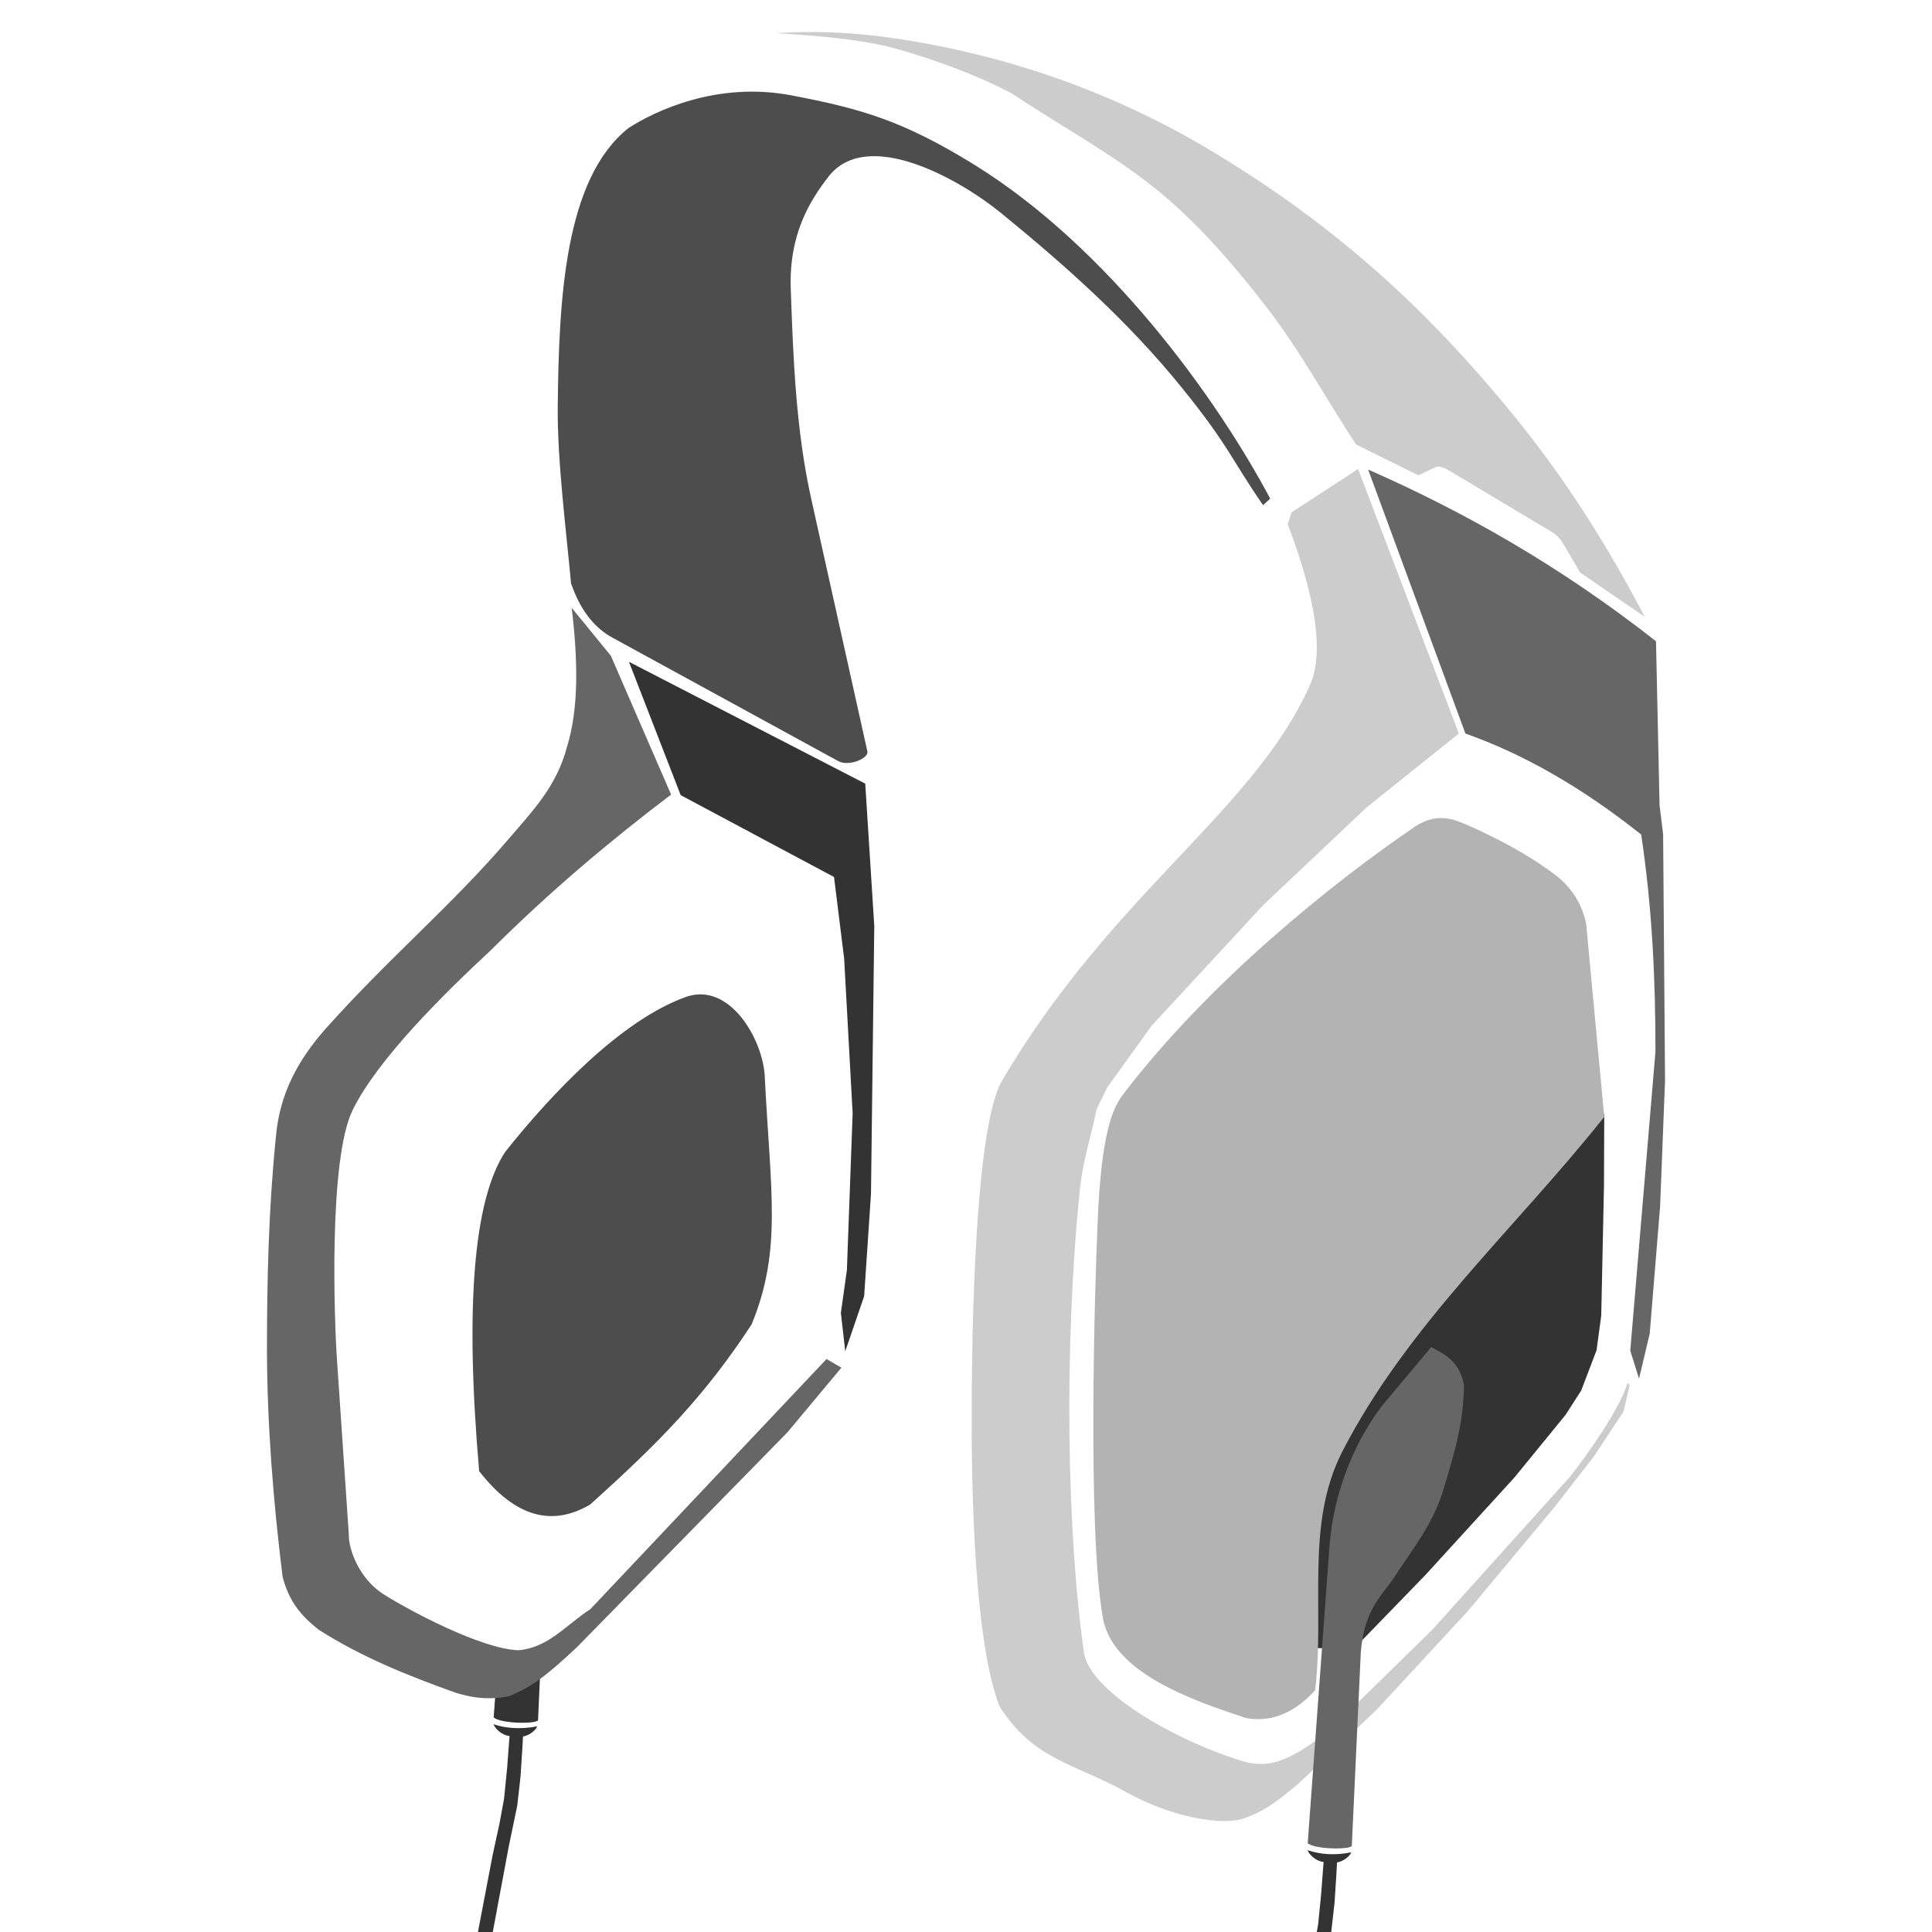 <?xml version="1.0" encoding="UTF-8"?>
<!DOCTYPE svg PUBLIC "-//W3C//DTD SVG 1.1//EN" "http://www.w3.org/Graphics/SVG/1.1/DTD/svg11.dtd">
<!-- Creator: CorelDRAW X6 -->
<svg xmlns="http://www.w3.org/2000/svg" xml:space="preserve" width="70.556mm" height="70.556mm" version="1.1" style="shape-rendering:geometricPrecision; text-rendering:geometricPrecision; image-rendering:optimizeQuality; fill-rule:evenodd; clip-rule:evenodd"
viewBox="0 0 7056 7056"
 xmlns:xlink="http://www.w3.org/1999/xlink">
 <defs>
  <style type="text/css">
   <![CDATA[
    .fil5 {fill:#333333}
    .fil2 {fill:#4D4D4D}
    .fil7 {fill:#666666}
    .fil1 {fill:gray}
    .fil4 {fill:#999999}
    .fil3 {fill:#B3B3B3}
    .fil6 {fill:#CCCCCC}
    .fil0 {fill:#E6E6E6}
   ]]>
  </style>
 </defs>
 <g id="Layer_x0020_1">
  <g id="_669470656">
   <g>
    <path class="fil0" d="M-8772 6205c0,0 -28,-103 121,-160 149,-58 449,-128 705,-90 256,38 459,99 580,209 122,110 -66,81 -66,81l-888 -4 -311 26c0,0 -109,-12 -141,-62z"/>
    <path class="fil1" d="M-8726 6243c0,0 164,49 265,48 102,-1 926,3 926,3 0,0 191,-41 200,-55 10,-14 -130,-45 -285,-68 -156,-23 -547,-38 -767,23 -175,49 -289,50 -328,48 -10,0 -11,0 -11,0z"/>
    <path class="fil2" d="M-8489 6052c0,0 53,-21 86,-28 33,-7 58,-11 52,-18 -6,-6 -36,-19 -81,-9 -45,10 -75,34 -76,46 -1,12 11,13 19,9z"/>
   </g>
   <path class="fil0" d="M-9461 6577l-367 221c0,0 -10,17 -131,13 -121,-4 -1569,-64 -1638,-71 -69,-8 -160,-24 -235,-133 -75,-108 -90,-234 -44,-388 46,-154 678,-2102 678,-2102l158 1107 -229 903c0,0 -17,287 183,312 200,25 1622,76 1622,76l2 62zm-1708 -1786c-45,-18 -126,101 -179,267 -54,165 -60,314 -15,332 45,18 126,-101 179,-267 54,-165 60,-314 15,-332z"/>
   <path class="fil3" d="M-9329 5594l-1505 330c0,0 -73,-4 -103,-133 -30,-129 -790,-5451 -794,-5502 -3,-36 -33,-207 8,-209l73 -3 1781 1810c0,0 51,50 68,158 17,108 508,3487 508,3487 0,0 -8,47 -37,62z"/>
   <path class="fil0" d="M-9341 5561l-1444 320c0,0 -69,-4 -97,-131 -28,-127 -758,-5362 -762,-5412 -3,-39 -35,-290 -7,-261l52 53c86,87 1729,1757 1729,1757 0,0 52,52 68,158 16,106 501,3434 504,3457 3,23 12,49 -44,59z"/>
   <path class="fil4" d="M-11099 5133c10,-55 23,-110 23,-161l36 253 -229 903c0,0 -18,301 183,312l1618 89 -367 221 -34 11c-2,1 -4,0 -6,0 -121,-4 -1569,-64 -1638,-71 -69,-8 -160,-24 -235,-133 -75,-108 -90,-234 -44,-388 46,-154 614,-1904 614,-1904l68 477c-45,-18 -171,109 -225,274 -54,165 -100,419 -15,468 85,49 196,-184 250,-350z"/>
   <path class="fil2" d="M-9419 5386l-1377 265c0,0 -60,29 -88,-98 -28,-127 -714,-5031 -735,-5183 -21,-152 -25,-247 18,-199 43,48 1715,1752 1715,1752 0,0 48,49 65,155 16,106 422,3241 422,3241 0,0 7,51 -20,66z"/>
   <g>
    <path class="fil3" d="M-7636 6528l-175 431c0,0 -17,34 -65,26 -48,-8 -1426,-143 -1426,-143 0,0 -26,20 -31,49 -5,29 -13,128 -109,131 -97,4 -128,-65 -126,-132 2,-68 33,-91 65,-108 33,-16 489,-355 489,-355 0,0 26,-30 78,-27 52,4 1248,76 1248,76 0,0 48,4 52,50z"/>
    <path class="fil0" d="M-7840 6930c0,0 11,64 -37,56 -48,-8 -1426,-143 -1426,-143 0,0 -26,20 -31,49 -5,29 -13,128 -109,131 -97,4 -128,-65 -126,-132 2,-68 11,-70 40,-91 7,-5 28,-21 37,-20l1653 150z"/>
    <ellipse class="fil1" transform="matrix(-0.628 0.031 0.031 0.628 -9456.42 6898.24)" rx="136" ry="146"/>
    <polygon class="fil0" points="-7688,6511 -7851,6889 -8091,6866 -7887,6481 -7698,6493 "/>
    <polygon class="fil0" points="-7944,6498 -8125,6858 -8328,6835 -8111,6469 -7950,6481 "/>
    <polygon class="fil0" points="-8140,6487 -8392,6841 -8616,6822 -8307,6458 -8158,6469 "/>
    <polygon class="fil0" points="-8353,6464 -8645,6822 -8856,6801 -8502,6444 -8372,6454 "/>
    <polygon class="fil0" points="-8550,6457 -8892,6799 -9095,6780 -8703,6436 -8554,6440 "/>
    <polygon class="fil0" points="-8749,6447 -9127,6775 -9250,6766 -8841,6427 -8746,6435 "/>
   </g>
  </g>
  <g id="_669467272">
   <path class="fil5" d="M1803 6272l16 -218 156 6 -10 223c-12,14 -138,12 -162,-11z"/>
   <path class="fil5" d="M1802 6297c47,16 100,19 160,8 -5,14 -28,33 -52,37l-2 39 -7 108 -12 106 -31 149 -84 450 -55 1 80 -419 25 -115 17 -92 11 -111 9 -118 -1 0c-25,-2 -52,-26 -57,-42z"/>
   <polygon class="fil5" points="4948,6018 5206,5752 5531,5396 5718,5167 5775,5078 5831,4931 5848,4805 5858,4330 5859,4068 5389,4586 4877,5193 4765,5537 4741,6020 "/>
   <path class="fil6" d="M4559 6438c-241,-68 -566,-248 -599,-395 -64,-439 -75,-1128 -16,-1700 11,-106 42,-197 61,-292l39 -80 163 -226 407 -440 378 -357 336 -269 -368 -966 -243 158 -14 43c62,165 149,433 82,586 -203,461 -725,763 -1129,1453 -85,162 -105,761 -107,1145 -3,383 13,904 101,1133 124,197 276,210 461,313 177,99 359,122 429,98 86,-29 136,-74 198,-124l290 -274 332 -359 320 -384 142 -183 107 -162 23 -97 -8 -8c-26,91 -148,264 -209,341l-505 561 -376 368c-139,107 -211,135 -297,116z"/>
   <path class="fil3" d="M5164 3021c88,-58 150,-27 199,-6 125,55 235,117 326,187 50,42 88,96 104,172l66 705c-326,410 -718,758 -957,1223 -136,266 -63,574 -99,871 -58,65 -146,123 -254,101 -196,-65 -496,-167 -523,-377 -53,-318 -29,-1172 -17,-1439 13,-301 49,-404 92,-460 316,-415 774,-780 1064,-977z"/>
   <path class="fil2" d="M1750 5373c-52,-598 -21,-989 95,-1166 167,-210 422,-481 660,-566 161,-57 282,158 288,290 21,421 64,634 -48,906 -171,261 -335,429 -590,658 -135,79 -270,51 -405,-122z"/>
   <path class="fil7" d="M3019 4963l-863 914c-93,61 -154,141 -263,150 -137,-5 -402,-147 -493,-205 -86,-55 -127,-160 -126,-217l-43 -635c-10,-143 -32,-734 57,-916 92,-187 334,-425 504,-583 217,-216 437,-401 659,-569l-220 -507 -143 -175c23,192 26,368 -17,507 -38,146 -128,237 -215,339 -210,245 -439,435 -671,696 -92,106 -165,228 -178,397 -26,258 -32,517 -32,775 1,265 22,541 57,824 23,90 67,143 132,194 153,98 323,167 497,229 80,26 142,25 197,14 85,-33 143,-80 249,-179l769 -785 197 -236 -55 -32z"/>
   <path class="fil2" d="M2087 2134c28,82 76,155 150,195l825 451c37,20 110,-9 106,-35l-205 -922c-56,-251 -66,-511 -75,-768 -7,-201 71,-323 137,-409 141,-183 479,8 631,132 234,191 463,394 662,640 172,213 178,258 295,427l26 -24c-197,-370 -591,-916 -1080,-1219 -262,-162 -415,-205 -665,-253 -275,-54 -505,58 -599,119 -233,185 -254,625 -258,1017 -2,198 31,453 49,650z"/>
   <path class="fil7" d="M4776 6732l79 -1078c22,-303 173,-497 205,-535l167 -199c55,28 105,56 120,140 -3,146 -36,248 -75,379 -39,131 -119,226 -181,323 -40,61 -108,113 -121,270l-33 710c-12,14 -138,12 -162,-11z"/>
   <path class="fil7" d="M4997 1716l355 963c209,74 422,194 642,369 42,283 52,542 52,793l-92 1092 32 102 39 -164 38 -465 18 -460 -7 -899 -13 -106 -13 -599c-350,-275 -701,-473 -1051,-627z"/>
   <path class="fil6" d="M2835 121c118,-7 260,-8 459,23 414,65 793,204 1135,410 484,291 803,606 1072,930 223,268 379,527 506,769l-236 -162 -51 -87c-13,-22 -27,-46 -49,-59l-371 -222c-18,-10 -41,-25 -59,-16l-61 29 -228 -113c-109,-167 -205,-344 -327,-502 -114,-147 -236,-290 -378,-410 -170,-142 -368,-247 -552,-370 -117,-61 -260,-118 -439,-168 -124,-30 -270,-43 -422,-52z"/>
   <polygon class="fil5" points="2297,2417 2486,2904 3046,3203 3083,3501 3114,4066 3093,4639 3071,4795 3087,4935 3156,4734 3181,4360 3193,3382 3160,2862 "/>
   <path class="fil5" d="M4775 6757c47,16 100,20 160,8 -5,14 -28,33 -52,37l-2 39 -7 108 -12 106 -31 149 -27 111 -55 1 23 -80 25 -115 17 -92 11 -111 9 -118 -1 0c-25,-2 -52,-26 -57,-42z"/>
  </g>
 </g>
</svg>
